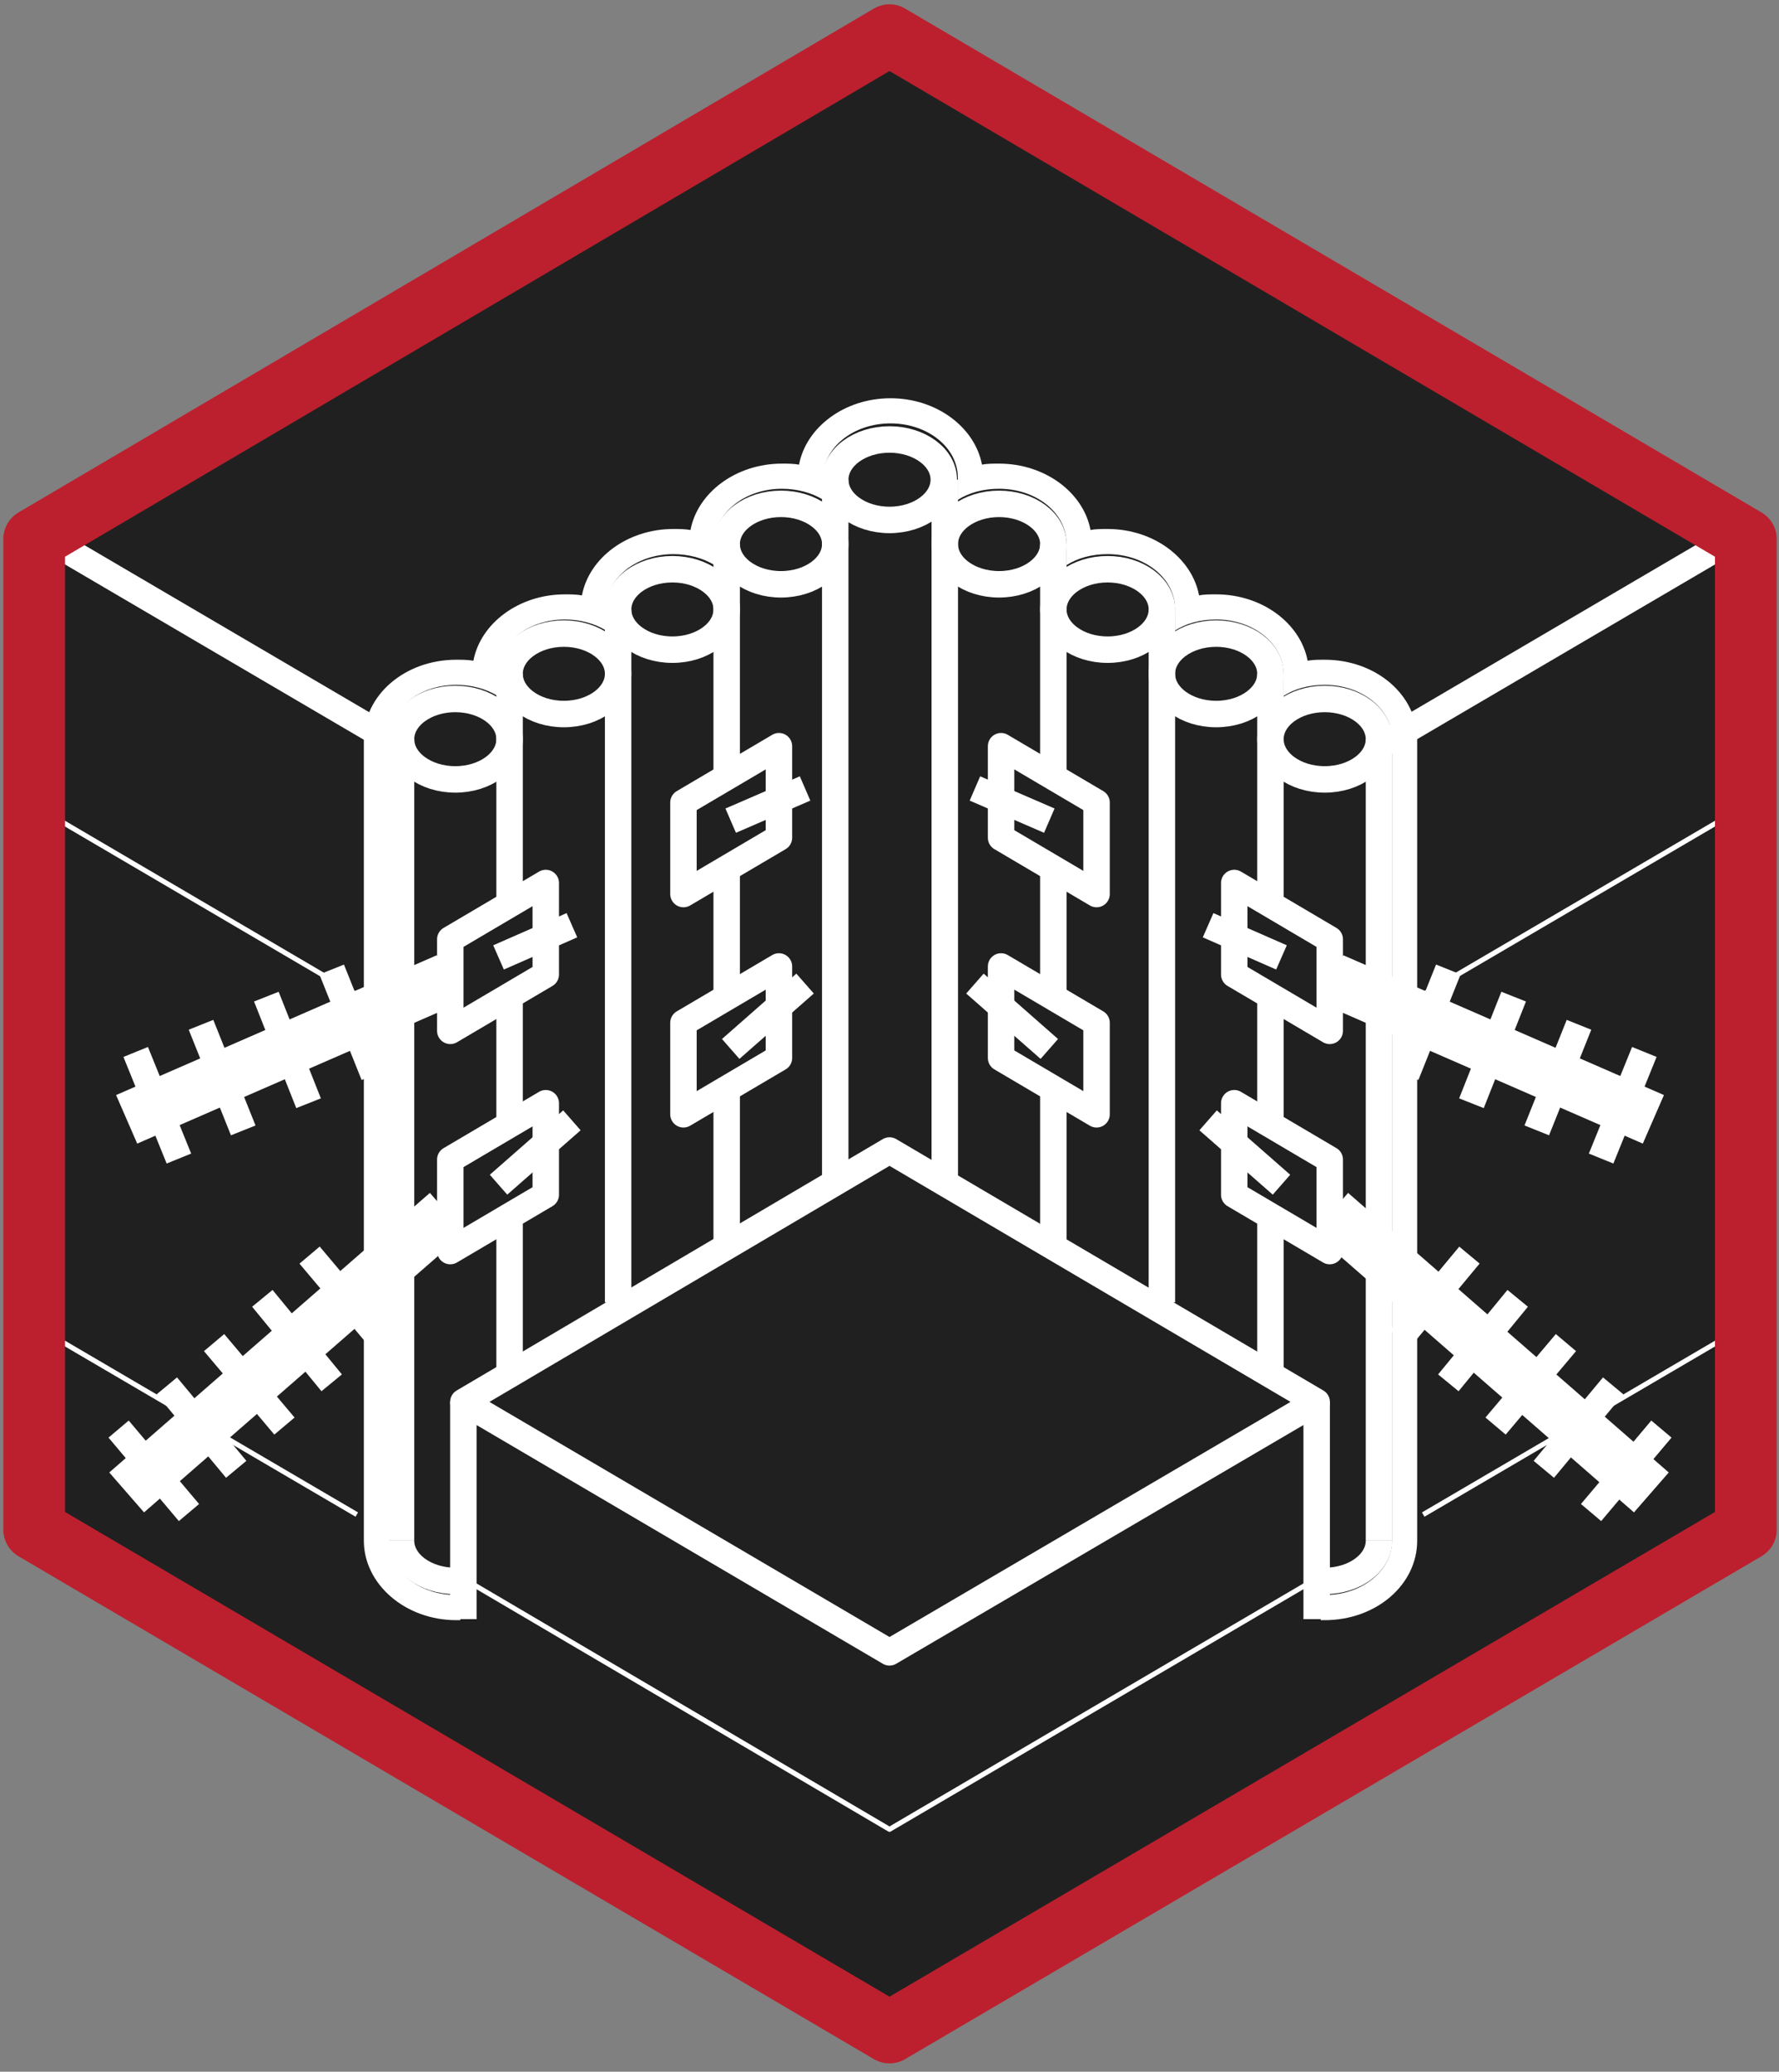 <?xml version="1.0" encoding="UTF-8"?> <svg xmlns="http://www.w3.org/2000/svg" width="177" height="206" viewBox="0 0 177 206" fill="none"><rect x="0" y="0" width="177" height="206" fill="#808080" stroke="none"/> <path d="M6 153L87.5 202L113 188L173.5 152L173 55.5L171.5 52.5L88 4.5L4.5 53.5L6 153Z" fill="#212020"></path> <path d="M122.801 109.699V118.799L132.301 124.399V115.299L122.801 109.699Z" stroke="white" stroke-width="2.632" stroke-miterlimit="10" stroke-linejoin="round"></path> <path d="M122.801 87.801V96.901L132.301 102.501V93.401L122.801 87.801Z" stroke="white" stroke-width="2.632" stroke-miterlimit="10" stroke-linejoin="round"></path> <path d="M120.2 111.4L127.5 117.8" stroke="white" stroke-width="2.632" stroke-miterlimit="10" stroke-linejoin="round"></path> <path d="M132.601 97.4L164.501 111.3" stroke="white" stroke-width="5.265" stroke-miterlimit="10" stroke-linejoin="round"></path> <path d="M120.2 92L127.5 95.2" stroke="white" stroke-width="2.632" stroke-miterlimit="10" stroke-linejoin="round"></path> <path d="M99.601 96.1V105.2L109.101 110.799V101.7L99.601 96.1Z" stroke="white" stroke-width="2.632" stroke-miterlimit="10" stroke-linejoin="round"></path> <path d="M99.601 74.199V83.299L109.101 88.899V79.799L99.601 74.199Z" stroke="white" stroke-width="2.632" stroke-miterlimit="10" stroke-linejoin="round"></path> <path d="M97 97.801L104.4 104.301" stroke="white" stroke-width="2.632" stroke-miterlimit="10" stroke-linejoin="round"></path> <path d="M97 78.4L104.4 81.601" stroke="white" stroke-width="2.632" stroke-miterlimit="10" stroke-linejoin="round"></path> <path d="M144.1 96.4L139.9 106.9" stroke="white" stroke-width="2.632" stroke-miterlimit="10" stroke-linejoin="round"></path> <path d="M150.6 99.1L146.4 109.7" stroke="white" stroke-width="2.632" stroke-miterlimit="10" stroke-linejoin="round"></path> <path d="M157.1 101.9L152.9 112.4" stroke="white" stroke-width="2.632" stroke-miterlimit="10" stroke-linejoin="round"></path> <path d="M163.601 104.6L159.301 115.2" stroke="white" stroke-width="2.632" stroke-miterlimit="10" stroke-linejoin="round"></path> <path d="M139.301 133.101L146.201 124.801" stroke="white" stroke-width="2.632" stroke-miterlimit="10" stroke-linejoin="round"></path> <path d="M144.101 137.5L151.001 129.1" stroke="white" stroke-width="2.632" stroke-miterlimit="10" stroke-linejoin="round"></path> <path d="M148.801 141.8L155.801 133.5" stroke="white" stroke-width="2.632" stroke-miterlimit="10" stroke-linejoin="round"></path> <path d="M153.601 146.101L160.501 137.801" stroke="white" stroke-width="2.632" stroke-miterlimit="10" stroke-linejoin="round"></path> <path d="M158.301 150.399L165.301 142.1" stroke="white" stroke-width="2.632" stroke-miterlimit="10" stroke-linejoin="round"></path> <path d="M54.301 109.699V118.799L44.801 124.399V115.299L54.301 109.699Z" stroke="white" stroke-width="2.632" stroke-miterlimit="10" stroke-linejoin="round"></path> <path d="M54.301 87.801V96.901L44.801 102.501V93.401L54.301 87.801Z" stroke="white" stroke-width="2.632" stroke-miterlimit="10" stroke-linejoin="round"></path> <path d="M56.901 111.4L49.601 117.8" stroke="white" stroke-width="2.632" stroke-miterlimit="10" stroke-linejoin="round"></path> <path d="M44.501 97.4L12.601 111.3" stroke="white" stroke-width="5.265" stroke-miterlimit="10" stroke-linejoin="round"></path> <path d="M56.901 92L49.601 95.2" stroke="white" stroke-width="2.632" stroke-miterlimit="10" stroke-linejoin="round"></path> <path d="M77.5 96.1V105.2L68 110.799V101.7L77.5 96.1Z" stroke="white" stroke-width="2.632" stroke-miterlimit="10" stroke-linejoin="round"></path> <path d="M77.5 74.199V83.299L68 88.899V79.799L77.5 74.199Z" stroke="white" stroke-width="2.632" stroke-miterlimit="10" stroke-linejoin="round"></path> <path d="M80.1 97.801L72.7 104.301" stroke="white" stroke-width="2.632" stroke-miterlimit="10" stroke-linejoin="round"></path> <path d="M80.1 78.4L72.7 81.601" stroke="white" stroke-width="2.632" stroke-miterlimit="10" stroke-linejoin="round"></path> <path d="M33 96.4L37.2 106.9" stroke="white" stroke-width="2.632" stroke-miterlimit="10" stroke-linejoin="round"></path> <path d="M26.5 99.1L30.7 109.7" stroke="white" stroke-width="2.632" stroke-miterlimit="10" stroke-linejoin="round"></path> <path d="M20 101.9L24.2 112.4" stroke="white" stroke-width="2.632" stroke-miterlimit="10" stroke-linejoin="round"></path> <path d="M13.5 104.6L17.8 115.2" stroke="white" stroke-width="2.632" stroke-miterlimit="10" stroke-linejoin="round"></path> <path d="M37.801 133.101L30.801 124.801" stroke="white" stroke-width="2.632" stroke-miterlimit="10" stroke-linejoin="round"></path> <path d="M33.001 137.5L26.101 129.1" stroke="white" stroke-width="2.632" stroke-miterlimit="10" stroke-linejoin="round"></path> <path d="M28.301 141.8L21.301 133.5" stroke="white" stroke-width="2.632" stroke-miterlimit="10" stroke-linejoin="round"></path> <path d="M23.501 146.101L16.601 137.801" stroke="white" stroke-width="2.632" stroke-miterlimit="10" stroke-linejoin="round"></path> <path d="M18.801 150.399L11.801 142.1" stroke="white" stroke-width="2.632" stroke-miterlimit="10" stroke-linejoin="round"></path> <path d="M137.2 74.201L173.7 52.801" stroke="white" stroke-width="2.632" stroke-miterlimit="10" stroke-linejoin="round"></path> <path d="M3.4 52.801L39.9 74.201" stroke="white" stroke-width="2.632" stroke-miterlimit="10" stroke-linejoin="round"></path> <path d="M46.101 139.4L88.501 164.3L131.001 139.4L88.501 114.4L46.101 139.4Z" stroke="white" stroke-width="2.632" stroke-miterlimit="10" stroke-linejoin="round"></path> <path d="M46.101 139.4V161" stroke="white" stroke-width="2.632" stroke-miterlimit="10" stroke-linejoin="round"></path> <path d="M131.001 139.4V161" stroke="white" stroke-width="2.632" stroke-miterlimit="10" stroke-linejoin="round"></path> <path d="M94 47.699V116.899" stroke="white" stroke-width="2.632" stroke-miterlimit="10" stroke-linejoin="round"></path> <path d="M83.101 116.899V47.699" stroke="white" stroke-width="2.632" stroke-miterlimit="10" stroke-linejoin="round"></path> <path d="M72.301 77.299V54.1" stroke="white" stroke-width="2.632" stroke-miterlimit="10" stroke-linejoin="round"></path> <path d="M72.301 99.298V86.398" stroke="white" stroke-width="2.632" stroke-miterlimit="10" stroke-linejoin="round"></path> <path d="M72.301 123.499V108.299" stroke="white" stroke-width="2.632" stroke-miterlimit="10" stroke-linejoin="round"></path> <path d="M61.5 129.5V60.6" stroke="white" stroke-width="2.632" stroke-miterlimit="10" stroke-linejoin="round"></path> <path d="M50.7 90V67" stroke="white" stroke-width="2.632" stroke-miterlimit="10" stroke-linejoin="round"></path> <path d="M50.7 111.899V99.299" stroke="white" stroke-width="2.632" stroke-miterlimit="10" stroke-linejoin="round"></path> <path d="M50.7 136.298V120.898" stroke="white" stroke-width="2.632" stroke-miterlimit="10" stroke-linejoin="round"></path> <path d="M39.9 153.2V73.5" stroke="white" stroke-width="2.632" stroke-miterlimit="10" stroke-linejoin="round"></path> <path d="M45.3 157.199C42.3 157.199 39.9 155.399 39.9 153.199" stroke="white" stroke-width="2.632" stroke-miterlimit="10" stroke-linejoin="round"></path> <path d="M104.801 77.499V54.1" stroke="white" stroke-width="2.632" stroke-miterlimit="10" stroke-linejoin="round"></path> <path d="M104.801 99.299V85.699" stroke="white" stroke-width="2.632" stroke-miterlimit="10" stroke-linejoin="round"></path> <path d="M104.801 123.499V107.799" stroke="white" stroke-width="2.632" stroke-miterlimit="10" stroke-linejoin="round"></path> <path d="M115.601 129.5V60.6" stroke="white" stroke-width="2.632" stroke-miterlimit="10" stroke-linejoin="round"></path> <path d="M126.4 90V67" stroke="white" stroke-width="2.632" stroke-miterlimit="10" stroke-linejoin="round"></path> <path d="M126.4 111.898V98.398" stroke="white" stroke-width="2.632" stroke-miterlimit="10" stroke-linejoin="round"></path> <path d="M126.4 136.299V120.6" stroke="white" stroke-width="2.632" stroke-miterlimit="10" stroke-linejoin="round"></path> <path d="M137.2 153.2V73.5" stroke="white" stroke-width="2.632" stroke-miterlimit="10" stroke-linejoin="round"></path> <path d="M131.801 157.199C134.801 157.199 137.201 155.399 137.201 153.199" stroke="white" stroke-width="2.632" stroke-miterlimit="10" stroke-linejoin="round"></path> <path d="M88.501 51.699C91.483 51.699 93.901 49.908 93.901 47.699C93.901 45.49 91.483 43.699 88.501 43.699C85.518 43.699 83.101 45.49 83.101 47.699C83.101 49.908 85.518 51.699 88.501 51.699Z" stroke="white" stroke-width="2.632" stroke-miterlimit="10" stroke-linejoin="round"></path> <path d="M77.701 58.1C80.683 58.1 83.101 56.309 83.101 54.1C83.101 51.891 80.683 50.1 77.701 50.1C74.719 50.1 72.301 51.891 72.301 54.1C72.301 56.309 74.719 58.1 77.701 58.1Z" stroke="white" stroke-width="2.632" stroke-miterlimit="10" stroke-linejoin="round"></path> <path d="M66.9 64.6C69.882 64.6 72.3 62.809 72.3 60.6C72.3 58.391 69.882 56.6 66.9 56.6C63.918 56.6 61.5 58.391 61.5 60.6C61.5 62.809 63.918 64.6 66.9 64.6Z" stroke="white" stroke-width="2.632" stroke-miterlimit="10" stroke-linejoin="round"></path> <path d="M56.1 71C59.083 71 61.5 69.209 61.5 67C61.5 64.791 59.083 63 56.1 63C53.118 63 50.7 64.791 50.7 67C50.7 69.209 53.118 71 56.1 71Z" stroke="white" stroke-width="2.632" stroke-miterlimit="10" stroke-linejoin="round"></path> <path d="M45.3 77.5C48.283 77.5 50.7 75.709 50.7 73.5C50.7 71.291 48.283 69.5 45.3 69.5C42.318 69.5 39.9 71.291 39.9 73.5C39.9 75.709 42.318 77.5 45.3 77.5Z" stroke="white" stroke-width="2.632" stroke-miterlimit="10" stroke-linejoin="round"></path> <path d="M99.4 58.1C102.382 58.1 104.8 56.309 104.8 54.1C104.8 51.891 102.382 50.1 99.4 50.1C96.418 50.1 94 51.891 94 54.1C94 56.309 96.418 58.1 99.4 58.1Z" stroke="white" stroke-width="2.632" stroke-miterlimit="10" stroke-linejoin="round"></path> <path d="M110.201 64.6C113.183 64.6 115.601 62.809 115.601 60.6C115.601 58.391 113.183 56.6 110.201 56.6C107.218 56.6 104.801 58.391 104.801 60.6C104.801 62.809 107.218 64.6 110.201 64.6Z" stroke="white" stroke-width="2.632" stroke-miterlimit="10" stroke-linejoin="round"></path> <path d="M121.001 71C123.983 71 126.401 69.209 126.401 67C126.401 64.791 123.983 63 121.001 63C118.018 63 115.601 64.791 115.601 67C115.601 69.209 118.018 71 121.001 71Z" stroke="white" stroke-width="2.632" stroke-miterlimit="10" stroke-linejoin="round"></path> <path d="M131.8 77.5C134.783 77.5 137.2 75.709 137.2 73.5C137.2 71.291 134.783 69.5 131.8 69.5C128.818 69.5 126.4 71.291 126.4 73.5C126.4 75.709 128.818 77.5 131.8 77.5Z" stroke="white" stroke-width="2.632" stroke-miterlimit="10" stroke-linejoin="round"></path> <path d="M132.4 120.6L164.3 148.399" stroke="white" stroke-width="5.265" stroke-miterlimit="10" stroke-linejoin="round"></path> <path d="M44.501 120.6L12.601 148.399" stroke="white" stroke-width="5.265" stroke-miterlimit="10" stroke-linejoin="round"></path> <path d="M37.5 100.1L3.4 80.1" stroke="white" stroke-width="0.497" stroke-miterlimit="10" stroke-linejoin="round"></path> <path d="M173.7 80.1L140.4 99.6" stroke="white" stroke-width="0.497" stroke-miterlimit="10" stroke-linejoin="round"></path> <path d="M130.6 157.199L88.5 181.899L46.5 157.199" stroke="white" stroke-width="0.497" stroke-miterlimit="10" stroke-linejoin="round"></path> <path d="M35.5 150.601L3.4 131.801" stroke="white" stroke-width="0.497" stroke-miterlimit="10" stroke-linejoin="round"></path> <path d="M173.701 131.801L141.601 150.601" stroke="white" stroke-width="0.497" stroke-miterlimit="10" stroke-linejoin="round"></path> <path d="M88.5 3.5L173.7 53.6V152.1L88.5 202.1L3.4 152.1V53.6L88.5 3.5Z" stroke="#BC202E" stroke-width="6.142" stroke-miterlimit="10" stroke-linejoin="round"></path> <path d="M131.8 65.6C131.2 65.6 130.6 65.6 130.1 65.7C129.4 62 125.6 59.1 121 59.1C120.4 59.1 119.8 59.1 119.3 59.2C118.6 55.5 114.8 52.6 110.2 52.6C109.6 52.6 109 52.6 108.5 52.7C107.8 49 104 46.1 99.4 46.1C98.8 46.1 98.2 46.1 97.7 46.2C97 42.5 93.2 39.6 88.6 39.6C84 39.6 80.2 42.5 79.5 46.2C78.9 46.1 78.4 46.1 77.8 46.1C73.2 46.1 69.4 49 68.7 52.7C68.1 52.6 67.6 52.6 67 52.6C62.4 52.6 58.6 55.5 57.9 59.2C57.3 59.1 56.8 59.1 56.2 59.1C51.6 59.1 47.8 62 47.1 65.7C46.5 65.6 46 65.6 45.4 65.6C40.3 65.6 36.2 69.1 36.2 73.499V153.2C36.2 157.5 40.3 161.1 45.4 161.1C45.5 161.1 45.7 161.1 45.8 161.1V158.6C45.7 158.6 45.5 158.6 45.4 158.6C41.7 158.6 38.7 156.2 38.7 153.2V73.499C38.7 70.499 41.7 68.1 45.4 68.1C46.9 68.1 48.4 68.5 49.5 69.2V66.999C49.5 63.999 52.5 61.6 56.2 61.6C57.7 61.6 59.2 62 60.3 62.7V60.499C60.3 57.499 63.3 55.1 67 55.1C68.5 55.1 70 55.5 71.1 56.2V53.999C71.1 50.999 74.1 48.6 77.8 48.6C79.3 48.6 80.8 49 81.9 49.7V47.499C81.9 44.499 84.9 42.1 88.6 42.1C92.3 42.1 95.3 44.499 95.3 47.499V49.7C96.4 49 97.8 48.6 99.4 48.6C103.1 48.6 106.1 50.999 106.1 53.999V56.2C107.2 55.5 108.6 55.1 110.2 55.1C113.9 55.1 116.9 57.499 116.9 60.499V62.7C118 62 119.4 61.6 121 61.6C124.7 61.6 127.7 63.999 127.7 66.999V69.2C128.8 68.5 130.2 68.1 131.8 68.1C135.5 68.1 138.5 70.499 138.5 73.499V153.2C138.5 156.2 135.5 158.6 131.8 158.6C131.7 158.6 131.5 158.6 131.4 158.6V161.1C131.5 161.1 131.7 161.1 131.8 161.1C136.9 161.1 141 157.6 141 153.2V73.499C141 69.1 136.9 65.6 131.8 65.6Z" fill="white"></path> </svg> 